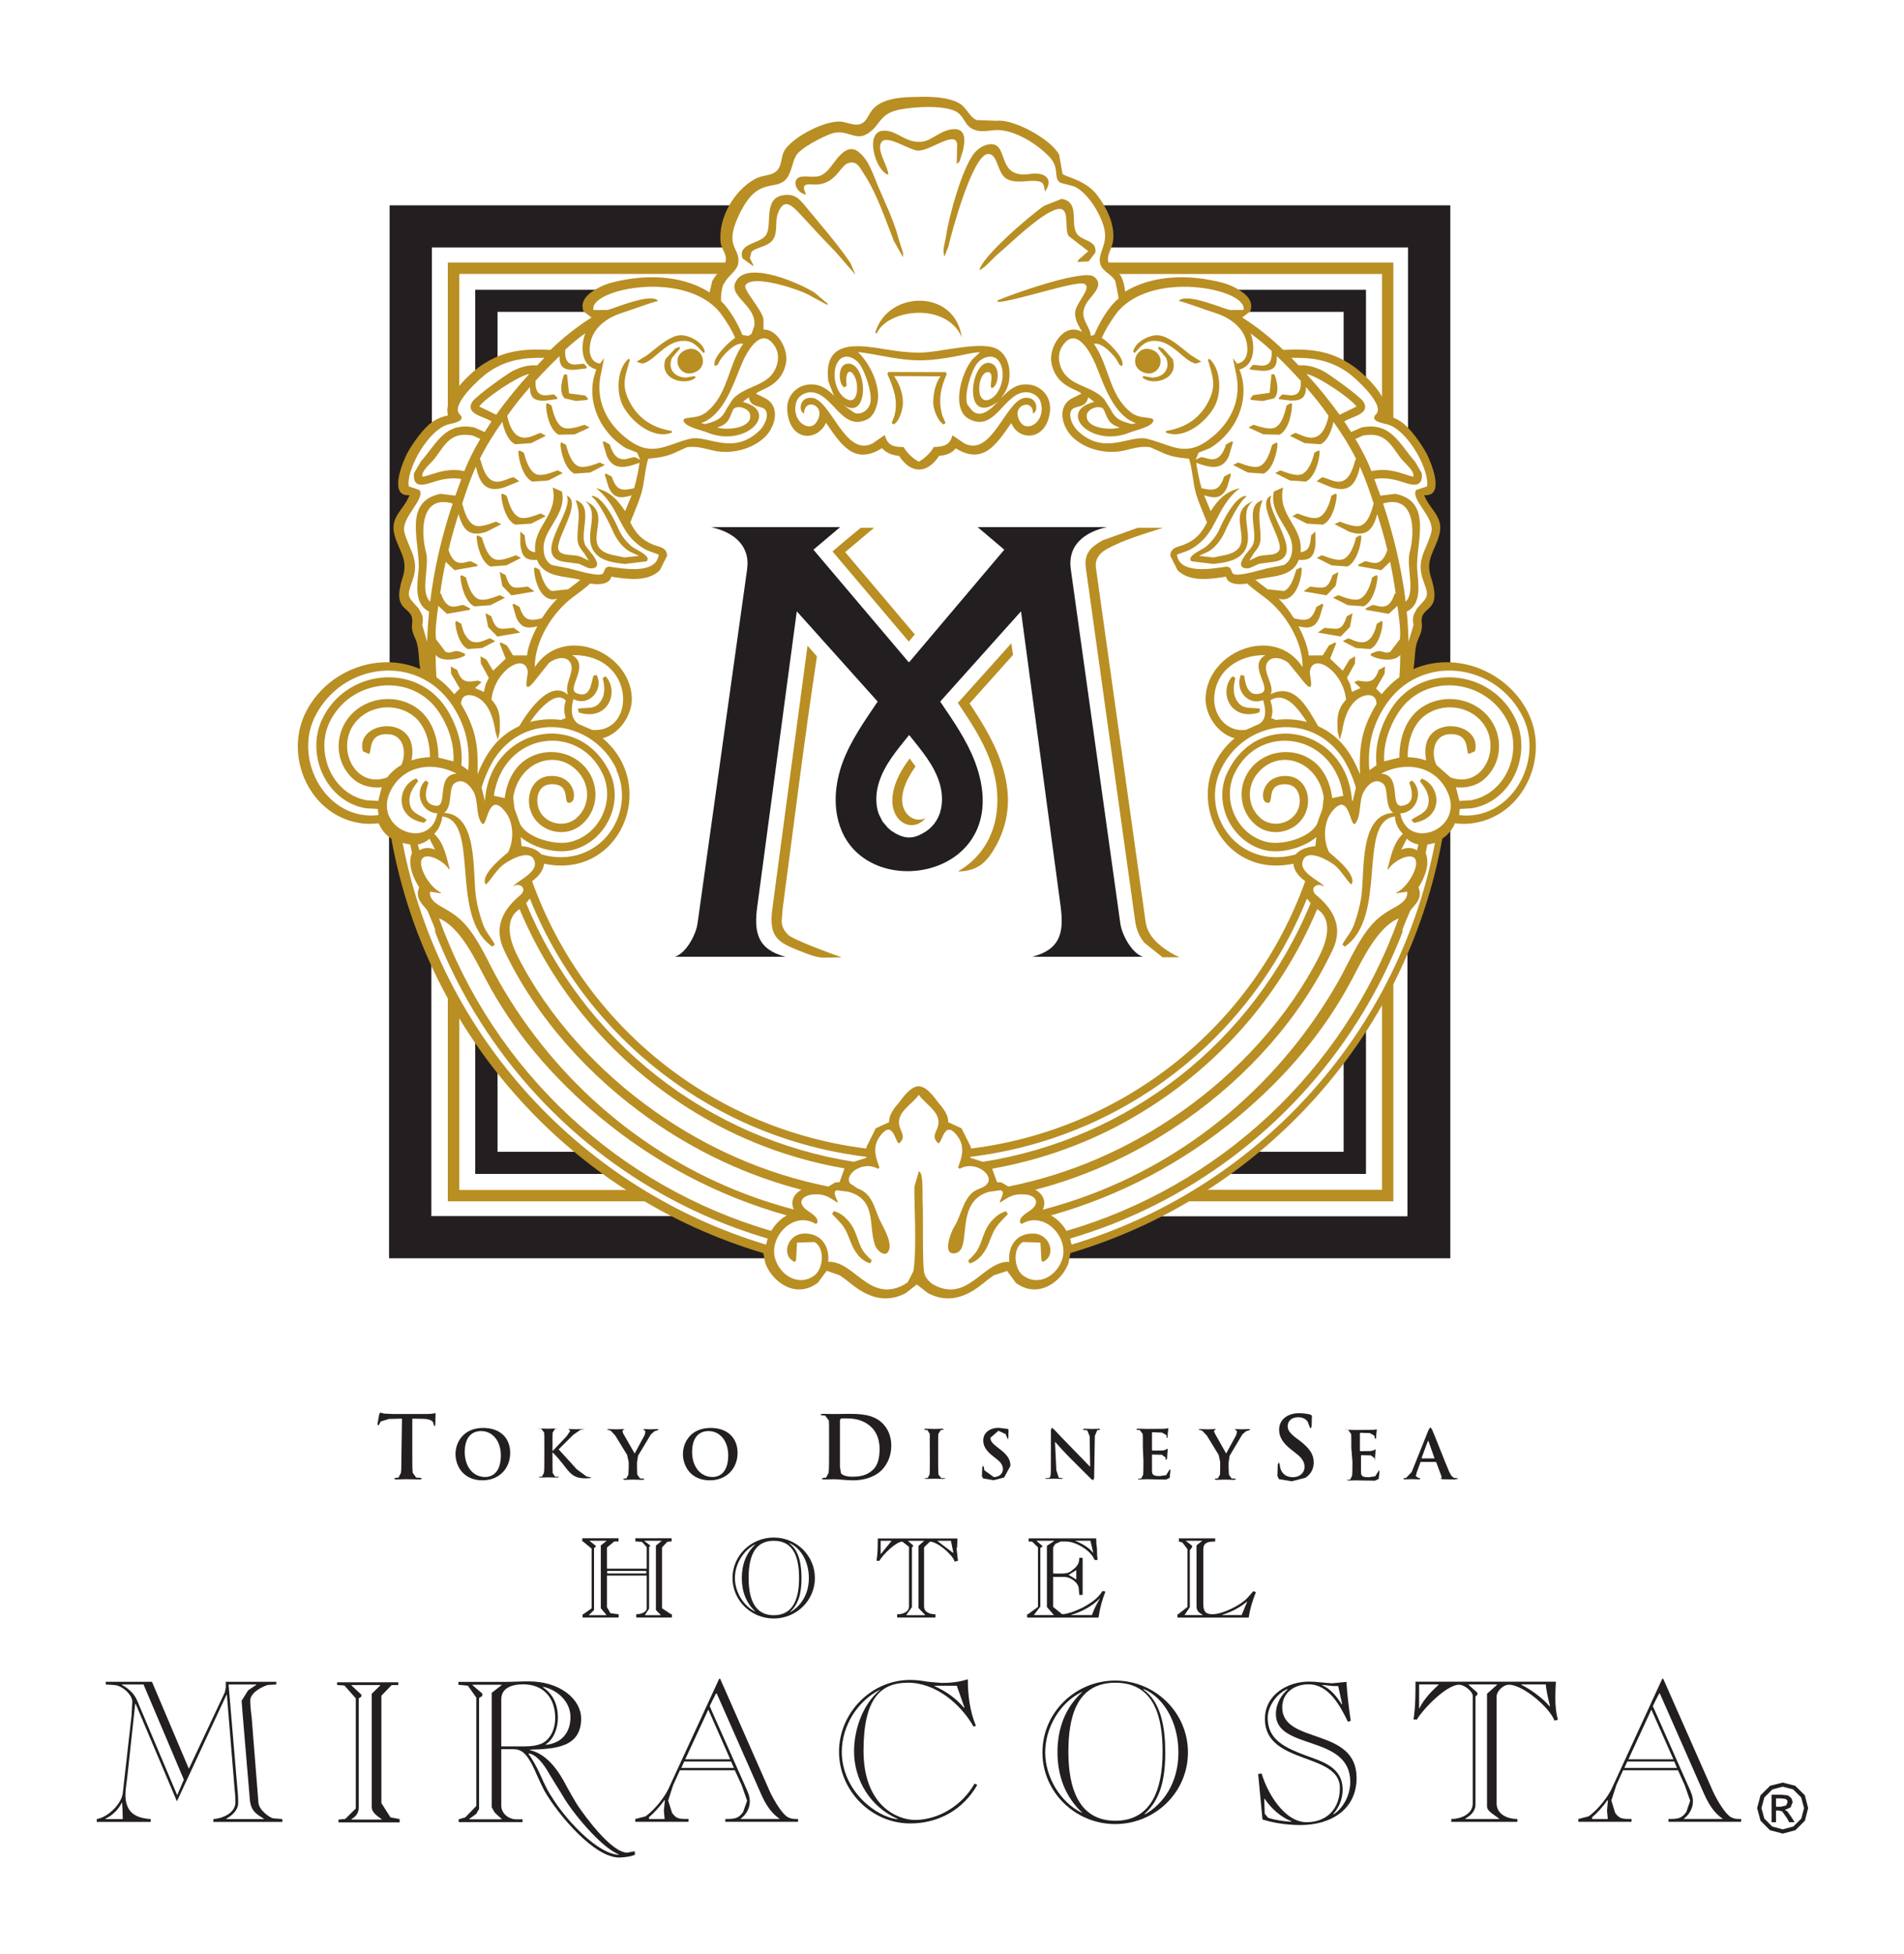 <?xml version="1.0" encoding="UTF-8" standalone="no"?>
<svg xmlns:dc="http://purl.org/dc/elements/1.1/" xmlns:cc="http://creativecommons.org/ns#" xmlns:rdf="http://www.w3.org/1999/02/22-rdf-syntax-ns#" xmlns:svg="http://www.w3.org/2000/svg" xmlns="http://www.w3.org/2000/svg" version="1.1" id="svg18362" width='312.216px' height='320.291px' viewBox="0 0 39.432 40.452">
  <g id="g18364" fill="#231f20">
    <path id="path18366" transform="matrix(1.25 0 0-1.25 36.77 37.408)" d="m0 0h.089l.087.02.022.049-.001.035-.031.025-.075.009h-.082v-.138m-.073-.257v.456h.155l.116-.011.057-.046.022-.066-.036-.087-.095-.043.04-.021.066-.092.056-.09h-.089l-.04.072-.077.108-.059.014h-.043v-.194h-.073zm.185.589l-.173-.046-.132-.132-.048-.177.048-.174.13-.131.175-.047.175.047.132.131.046.174-.048.177-.132.132-.173.046m0 .068l.206-.053.16-.157.055-.213-.054-.209-.157-.157-.21-.056-.213.056-.155.157-.057.209.057.213.159.157.209.053" />
    <path id="path18368" transform="matrix(1.25 0 0-1.25 8.325 29.373)" d="m0 0l-.215-.005-.139-.043-.024-.05-.016-.016-.012.023.029.166.019.026.059-.017.145-.007h.571c.093 0 .127.015.138.015l.001-.029-.004-.169-.011-.022-.016.028-.004.015c-0.0.037-.038.078-.168.082l-.182.003v-.591c0-.132 0-.246.007-.306l.058-.08.071-.004.025-.013-.027-.013c-.095 0-.187.004-.228.004l-.181-.004-.03.013.024.013.052.004.041.08c.008.06.008.174.008.308" />
    <path id="path18370" transform="matrix(1.25 0 0-1.25 9.991 30.65)" d="m0 0c.282 0 .46.201.46.454 0 .253-.172.414-.447.414-.333 0-.459-.245-.459-.433 0-.197.13-.435.446-.435m.047.055c-.212 0-.34.183-.34.413 0 .277.145.348.272.348.181 0 .326-.154.326-.403 0-.319-.18-.358-.258-.358" />
    <path id="path18372" transform="matrix(1.25 0 0-1.25 11.442 30.04)" d="m0 0h.005l.231.245.056.083-.015.022-.015.011.017.001.116-.004.128.004.021-.001-.019-.001-.063-.012-.119-.083-.241-.24.299-.329.161-.119.068-.016.016-.001-.027-.012c-.355-.029-.325.137-.614.424h-.005v-.101c0-.103 0-.19.003-.238l.04-.06.054-.003.015-.001-.022-.012-.16.004-.14-.004-.02.012.016.001.039.003.033.061c.007.047.007.134.007.237v.197c0 .168 0 .199-.003.234l-.048.064-.044.003-.018.001.025.001.155-.004.132.004.025-.001-.016-.001-.03-.003-.041-.064c-.002-.035-.002-.066-.002-.234" />
    <path id="path18374" transform="matrix(1.25 0 0-1.25 13.02 30.27)" d="m0 0l-.026.117-.196.32-.076.082-.046.014-.017.011.02.001.14-.004.119.004.017-.001-.025-.012-.014-.02.012-.038.191-.334.165.305.014.06-.022.027-.021.012.021.001.102-.004.12.004.019-.008-.02-.013-.048-.014-.061-.053-.213-.354-.017-.112v-.09l.004-.111.046-.062.055-.003.019-.009-.024-.012-.17.004-.139-.004-.024.012.018.009.039.003.033.062.005.111" />
    <path id="path18376" transform="matrix(1.25 0 0-1.25 14.7 30.65)" d="m0 0c.282 0 .46.201.46.454 0 .253-.171.414-.447.414-.333 0-.458-.245-.458-.433 0-.197.128-.435.445-.435m.048.055c-.213 0-.341.183-.341.413 0 .277.146.348.272.348.181 0 .326-.154.326-.403 0-.319-.181-.358-.257-.358" />
    <path id="path18378" transform="matrix(1.25 0 0-1.25 17.17 30.11)" d="m0 0c0-.132 0-.247-.008-.308l-.041-.079-.053-.006-.022-.012.029-.013.179.004c.075 0 .203-.018.309-.018.266 0 .415.103.481.171.08.082.157.219.157.402 0 .172-.067.291-.139.365-.157.163-.397.163-.576.163l-.222-.003-.208.003-.033-.013.025-.011.058-.005.061-.082c.003-.045.003-.086.003-.306v-.252m.18.275c0 .116 0 .24 0.0.291l.017.027.094.001c.113 0 .276-.017.408-.144.064-.058.138-.178.138-.359 0-.15-.028-.281-.122-.359-.084-.074-.183-.104-.33-.104-.113 0-.17.031-.188.058l-.017.108c0 .029-0.0.139-0.0.292" />
    <path id="path18380" transform="matrix(1.25 0 0-1.25 19.256 29.982)" d="m0 0c0 .168 0 .199-0.0.233l-.038.064-.042.004-.016.012.028.008.144-.004.135.004.021-.008-.017-.012-.033-.003-.041-.065c-.002-.035-.002-.065-.002-.234v-.196c0-.107 0-.197.005-.242l.045-.057.055-.003.019-.001-.023-.011-.173.003-.137-.003-.024.011.019.001.04.003.031.057c.005.045.005.135.005.242" />
    <path id="path18382" transform="matrix(1.25 0 0-1.25 20.362 30.613)" d="m0 0l-.021.038.005.146.012.027.014-.018.009-.056.157-.113c.099 0 .15.069.15.126 0 .055-.016.108-.109.178l-.052.04c-.121.095-.164.172-.164.264 0 .123.103.208.256.208l.149-.018.014-.012-.003-.134-.013-.034-.001.02-.03.073-.12.056-.133-.115c0-.052.026-.09.118-.16l.031-.024c.135-.102.182-.177.182-.282l-.104-.193-.176-.045-.162.028" />
    <path id="path18384" transform="matrix(1.25 0 0-1.25 21.877 30.442)" d="m0 0l.04-.123.057-.008.019-.001-.027-.011-.137.004-.119-.004-.025.011.019.001.049.004c.029.009.032.042.033.14l.001.655.016.038.04-.034c.012-.016.184-.194.344-.357l.244-.252h.006l-.008.5-.04.099-.059.006-.018.011.029.009.133-.003.11.003.025-.009-.02-.011-.034-.003-.04-.095-.012-.701-.016-.035-.037.025c-.069.069-.212.213-.328.327-.119.119-.243.259-.262.281h-.005" />
    <path id="path18386" transform="matrix(1.25 0 0-1.25 23.669 29.983)" d="m0 0c0 .169 0 .199-.003.235l-.048.064-.043.003-.018.011.023.009.16-.004.279.002.048.005.018.006.006-.011-.009-.073-.005-.072-.012-.011-.001.015-.007.038-.072.04-.16.006-.005-.012v-.28l.005-.012.18.002.051.016.018.014.008-.009-.008-.081-.004-.075-.013-.02-.009.001-.004.039-.063.044-.157.003-.004-.001v-.26c0-.076.02-.095.131-.095l.103.015.051.082.014.017.006-.02-.012-.124-.06-.028c-.169 0-.243.006-.309.006l-.139-.004-.022.012.017.001.042.003.031.061c.005.047.005.134.005.237" />
    <path id="path18388" transform="matrix(1.25 0 0-1.25 25.27 30.27)" d="m0 0l-.025.117-.196.32-.078.082-.046.014-.015.011.022.001.138-.004.119.004.018-.001-.024-.012-.017-.02.015-.038.188-.334.166.305.015.06-.023.027-.021.012.019.001.105-.004.119.004.021-.008-.022-.013-.048-.014-.062-.053-.211-.354-.017-.112v-.09l.005-.111.043-.062.056-.003.02-.009-.026-.012-.169.004-.139-.004-.024.012.018.009.038.003.035.062.003.111" />
    <path id="path18390" transform="matrix(1.25 0 0-1.25 26.487 30.625)" d="m0 0l-.025.05.005.188.017.039.014-.025.012-.073c.033-.108.118-.147.206-.147.131 0 .195.088.195.165 0 .07-.021.139-.142.23l-.066.052c-.16.123-.213.224-.213.34 0 .16.13.273.333.273.094 0 .154-.016.19-.025l.021-.017c0-.019-.005-.06-.005-.172l-.017-.043-.014.025-.036.094c-.023.029-.064.071-.158.071-.106 0-.172-.062-.172-.147 0-.065.033-.118.153-.207l.041-.03c.174-.134.237-.231.237-.368 0-.083-.032-.182-.136-.25l-.229-.059-.211.036" />
    <path id="path18392" transform="matrix(1.25 0 0-1.25 27.986 29.982)" d="m0 0c0 .168 0 .199-.003.233l-.046.065-.043.003-.019.001.024.001.16-.004.278.002.047.005.018.006.006-.011-.008-.073-.006-.073-.012-.001-.008.015-.007.037-.074.042-.16.005-.005-.012v-.28l.005-.013.178.003.054.015.017.015.008-.009-.008-.081-.005-.076-.001-.02-.001.001-.006.039-.06.044-.158.003-.005-.009v-.26c0-.077.018-.096.13-.096l.106.016.051.081.012.018.008-.021-.014-.123-.062-.028c-.165 0-.241.005-.307.005l-.139-.003-.022.011.018.001.039.003.032.062c.006.047.006.133.006.237" />
    <path id="path18394" transform="matrix(1.25 0 0-1.25 29.729 30.27)" d="m0 0l.013-.005.087-.236-.001-.027-.016-.009.031-.009c.091-.003.172-.003.211-.003l.051.012-.013.009-.048.003c-.023.007-.054.023-.097.124-.071.167-.247.621-.276.681l-.027.035-.03-.044-.279-.697-.096-.101-.033-0-.013-.009.021-.012.13.004.118-.004.02.012-.017.009h-.016l-.046.034.018.068.059.16.001.006h.248m-.226.058l-.004.007.101.273.008.011.007-.011.097-.274-.004-.006" />
    <path id="path18396" transform="matrix(1.25 0 0-1.25 2.19 34.821)" d="m0 0v-.045l.145-.009c.117-.006.295-.154.295-.277l-.013-.234-.145-1.28c-.02-.175-.243-.399-.431-.429v-.047h.894v.047c-.263.016-.419.118-.419.407 0 .091.025.222.034.318l.128 1.184h.007l.684-1.615.821 1.763h.007l.125-1.526c.007-.08.017-.154.017-.251 0-.181-.212-.27-.366-.28v-.047h1.143v.047l-.15.012c-.05.004-.236.133-.246.258l-.112 1.409c-.008.069-.024.183-.024.284 0 .151.26.255.296.259l.135.007v.045h-.836v-.095l-.015-.077-.597-1.269-.611 1.441h-.766m2.492-.045v-.007l-.132-.089-.109-.172.016-.213.119-1.412c.015-.202.105-.25.233-.33v-.006h-.622v.006c.108.059.197.148.197.26 0 .108-.006.179-.014.252l-.145 1.711h.457zm-1.866 0l.668-1.576-.11-.258-.663 1.566c-.045.113-.145.204-.25.259v.009h.355m-.633-2.229v.006c.113.049.218.153.272.264h.006c.006-.093.011-.183.011-.27" />
    <path id="path18398" transform="matrix(1.25 0 0-1.25 8.276 37.722)" d="m0 0v.047l-.151.027-.151.237v1.779l.17.176.11.001v.045h-1.014v-.045l.122-.008.188-.213v-1.824l-.175-.173-.112-.011v-.047h1.013m-.322 2.276v-.008l-.14-.137v-1.875c0-.097.1-.156.165-.202v-.007h-.501v.007c.041.029.12.072.12.19v1.811l.045.029v.032l-.164.152v.008" />
    <path id="path18400" transform="matrix(1.25 0 0-1.25 14.669 35.397)" d="m0 0l.363-.823h-.745l.382.823m.378-.86l.046-.106h-.871l.048.106h.777zm-1.361-.952v.03c.098.082.183.181.256.282l.007-.006-.016-.169.012-.137h-.259m2.47-.047v.047c-.095 0-.121.005-.169.03-.081.04-.218.25-.302.433l-.819 1.859h-.017l-.841-1.824c-.053-.116-.215-.34-.381-.455l-.168-.043v-.047h.882v.047c-.159 0-.2.002-.272.101l-.065.205.083.256.112.245h.909l.114-.248.09-.257-.067-.188c-.076-.104-.129-.114-.294-.114v-.047h1.205m-.951.047v.005c.08.056.152.161.152.285 0 .089-.033.157-.079.26l-.546 1.228-.039.091.03.065.073.144h.013l.733-1.662c.074-.169.166-.317.306-.411v-.005" />
    <path id="path18402" transform="matrix(1.25 0 0-1.25 34.2 35.397)" d="m0 0l.365-.823h-.745l.38.823m.38-.86l.044-.106h-.871l.048.106h.779zm-1.361-.952v.03c.098.082.183.181.254.282l.007-.006-.015-.169.013-.137h-.259m2.469-.047v.047c-.094 0-.122.005-.168.03-.082.04-.218.25-.302.433l-.821 1.859h-.017l-.839-1.824c-.055-.116-.216-.34-.383-.455l-.168-.043v-.047h.882v.047c-.157 0-.199.002-.272.101l-.063.205.083.256.111.245h.91l.112-.248.09-.257-.065-.188c-.078-.104-.13-.114-.295-.114v-.047h1.205m-.95.047v.005c.078.056.151.161.151.285 0 .089-.033.157-.08.26l-.544 1.228-.041.091.031.065.074.144h.012l.732-1.662c.076-.169.167-.317.307-.411v-.005" />
    <path id="path18404" transform="matrix(1.25 0 0-1.25 19.815 34.903)" d="m0 0l.126-.358-.007-.007c-.135.161-.3.273-.487.359v.006h.368m.294-1.621c-.197-.354-.59-.602-.988-.602-.285 0-.851.232-.851 1.146 0 .868.284 1.127.737 1.127.462 0 .875-.356 1.086-.727l.039.014c-.099.234-.134.508-.134.77-.14-.045-.287-.061-.432-.061l-.229.02c-.11.019-.199.03-.294.03-.646 0-1.179-.546-1.179-1.19 0-.642.533-1.187 1.179-1.187.462 0 .874.221 1.112.639l-.046.021zm-1.996.534c0-.484.279-.928.723-1.118v-.006c-.36.035-.926.475-.926 1.117 0 .427.26.842.632 1.028l.005-.008v.008c-.293-.24-.434-.663-.434-1.021" />
    <path id="path18406" transform="matrix(1.25 0 0-1.25 23.1 34.841)" d="m0 0c.66 0 .782-.596.782-1.144 0-.613-.182-1.142-.782-1.142-.6 0-.779.529-.779 1.142 0 .548.121 1.144.779 1.144m-.96-1.144c0-.398.128-.745.411-1.01h-.008c-.355.174-.606.591-.606 1 0 .417.251.831.606 1h.008c-.283-.257-.411-.604-.411-1m2.162 0c0 .665-.549 1.19-1.205 1.19-.655 0-1.206-.525-1.206-1.19 0-.664.551-1.187 1.206-1.187.656 0 1.205.523 1.205 1.187m-.158 0c0-.517-.262-.861-.554-1.026l-.005.008c.259.236.341.567.341 1.018 0 .402-.064.83-.364 1.042l.008.007c.318-.134.574-.533.574-1.049" />
    <path id="path18408" transform="matrix(1.25 0 0-1.25 27.795 35.28)" d="m0 0l-.007-.007c-.081.129-.181.256-.322.316l.007.006.18-.019h.077l.065-.296m.009-1.423c0 .377-.33.467-.62.572-.321.123-.622.251-.622.619 0 .185.142.401.327.479v-.011c-.089-.078-.191-.219-.191-.404 0-.606 1.232-.332 1.232-1.123 0-.214-.109-.428-.274-.536l-.007.006c.091.1.155.244.155.398m-1.328-.491c.162-.05.376-.092.633-.092.486 0 .926.247.926.781 0 .849-1.232.548-1.232 1.169 0 .228.185.381.437.381.337 0 .523-.36.652-.621l.046.017c-.028.183-.061.454-.071.644l-.236-.023c-.127.005-.255.028-.384.028-.361 0-.731-.221-.731-.619 0-.764 1.242-.55 1.242-1.141 0-.352-.221-.569-.551-.569-.369 0-.655.493-.744.805l-.059-.005.072-.755zm.037.096l-.008.245h.008v.009l-.008-.009h.008c.114-.169.279-.309.444-.371v-.006c-.129.003-.284.029-.389.065l-.055.067" />
    <path id="path18410" transform="matrix(1.25 0 0-1.25 29.39 34.876)" d="m0 0h.321v-.007c-.108-.099-.24-.231-.316-.389h-.005v.396m-.06.045c0-.208 0-.416-.033-.623l.054-.006c.107.18.493.579.701.579.092 0 .226-.115.226-.183v-1.786c0-.18-.205-.255-.355-.255v-.047h1.095v.047c-.155 0-.344.071-.344.26v1.77c0 .082.103.194.206.194.23 0 .678-.383.752-.595l.058.016c-.034.117-.043.242-.043.365 0 .085.003.174.009.264h-2.326zm2.16-.045c-.003-.052.041-.256.068-.354l-.007-.008c-.111.133-.309.278-.465.355v.007h.404m-.81 0v-.007l-.165-.147v-1.862c0-.083.091-.122.202-.208v-.005h-.562v.005c.065.041.169.107.169.238v1.787l.031.027v.036l-.146.129v.007" />
    <path id="path18412" transform="matrix(1.25 0 0-1.25 13.144 38.33)" d="m0 0l-.122-.023c-.276-0-.733.653-.8.75-.068.097-.206.349-.206.349-.113.222-.305.529-.606.599v.007c.409.013.847.035.847.515 0 .317-.342.617-.871.617-.135 0-.273-.009-.408-.009h-.755v-.047l.158-.016.139-.197v-1.795l-.183-.189-.109-.032v-.046h1.058v.046h-.105c-.125 0-.247.097-.247.225v.937h.194c.129 0 .221-.053.347-.319 0 0 .112-.256.174-.372.228-.398.833-1.117 1.249-1.104.116.007.178.016.251.046l-.005.058m-1.272 2.21c0 .255-.109.416-.249.506l.009.007c.237-.053.448-.247.448-.501 0-.257-.148-.435-.409-.459v.008c.135.085.201.274.201.439m.091-1.309c.142-.249.62-.836.916-.952v-.007c-.337.012-.827.532-1.06.882-.124.187-.141.225-.257.482-.049.104-.125.241-.178.306l.007.008c.131-.022.254-.186.349-.357l.223-.362m-1.029 1.617c0 .177.16.247.36.247.342 0 .533-.227.533-.558 0-.201-.089-.355-.214-.418-.086-.041-.189-.052-.293-.052h-.386v.781zm-.53-1.989v.006l.114.083.048.082v1.838l.054.035v.039l-.163.139v.007h.482v-.007l-.164-.127v-1.896l.051-.089.114-.104v-.006" />
    <path id="path18414" transform="matrix(1.25 0 0-1.25 13.7 31.906)" d="m0 0l-.093-.076v-1.068l.08-.081v-.004h-.261v.004l.068.104v1.024l.017.008v.017l-.096.072v.004h.285v-.004m-.252-.538h-.648v.042h.648v-.042zm-.661.538l-.093-.074v-1.04l.093-.111v-.004h-.289v.004l.084.081v1.026l.03.026v.012l-.103.08v.004h.278v-.004m.922-1.116v1.01l.087.093.056.005h.015v.053h-.6v-.053h.015l.095-.007.078-.087v-.357h-.659v.351l.121.1h.071v.053h-.601v-.053h.012l.143-.118v-.989l-.135-.097-.014-.002v-.054h.597v.056h-.015l-.121.016-.058.1v.523h.659v-.546c0-.043-.068-.093-.161-.093h-.012v-.056h.59v.056h-.016l-.147.098" />
    <path id="path18416" transform="matrix(1.25 0 0-1.25 19.735 32.15)" d="m0 0l-.255.194v.004h.222l.04-.194-.007-.004m-.46-1.03v-.004h-.312v.004l.093.13v.989l.019.015v.019l-.082.071v.004h.262v-.004l-.09-.079v-1.03l.11-.115m-.559 1.224l-.173-.213h-.005v.217h.178v-.004zm1.087-.114l.007.143v.014h-1.32v-.013c0-.111 0-.226-.019-.34l-.002-.015.016-0.0.028-.004.001-0.0.005.007c.065.107.276.313.378.313l.11-.086v-.99c0-.092-.11-.127-.18-.127h-.016v-.055h.635v.055h-.013c-.065 0-.176.026-.176.13v.979l.098.094c.119 0 .363-.206.404-.319l.004-.012.014.003.03.009.015.005-.005.013-.023.198" />
    <path id="path18418" transform="matrix(1.25 0 0-1.25 22.614 33.441)" d="m0 0h-.345v.004c.139.036.358.143.473.273l.002-.005c-.049-.084-.097-.173-.13-.272m-.633 0h-.327v.004l.105.138v.971l.032.018v.017l-.094.081v.003h.293v-.003l-.122-.081v-1.014l.113-.13v-.004zm.36 1.232h.248l.046-.197-.003-.003c-.069.093-.196.158-.291.197v.003m.014-.486v-.156l-.127.077.127.079m.445-.349l-.012.003-.004-.008c-.056-.086-.129-.161-.316-.263-.057-.03-.243-.114-.348-.114l-.149.121v.497h.181c.104 0 .216-.081.241-.17l.011-.115v-.014h.056v.615h-.056v-.013c0-.095-.056-.147-.123-.198-.063-.05-.106-.05-.245-.05l-.065.002v.431l.031.052.008.008.086.038h.092c.155 0 .406-.145.465-.297l.004-.008h.052l-.003.017-.006.071c-.001.099-.001.099-.012.176l-.003.08v.013h-1.12v-.052h.014l.045-.002.096-.094v-.987l-.165-.121h-.015v-.056h1.183l.002.012c.019.133.054.267.106.403l.005.014-.014.007" />
    <path id="path18420" transform="matrix(1.25 0 0-1.25 25.714 33.441)" d="m0 0h-.32v.004c.152.05.292.12.406.219l.005-.003-.091-.22m-.644 0h-.3v.004l.086.127v.942l.038.054v.022l-.103.08v.003h.268v-.003l-.092-.073v-.992c0-.072.006-.106.103-.16v-.004m.867.386l-.03.009-.001.002-.005-.008-.094-.107c-.109-.117-.407-.267-.574-.267-.114 0-.154.043-.154.17v.902c0 .096.049.132.184.132h.013v.052h-.602v-.049l.001-.003.058-.016.084-.111v-.956l-.153-.121-.013-.002v-.054h1.179l.003.012c.019.125.056.254.112.395l.005.015" />
    <path id="path18422" transform="matrix(1.25 0 0-1.25 16.364 33.381)" d="m0 0l-.003.003c.145.132.191.315.191.563 0 .221-.037.458-.204.575l.005.003c.176-.074.321-.293.321-.578 0-.285-.148-.475-.31-.566m-.271-.05c-.276 0-.417.207-.417.616 0 .415.136.617.417.617.283 0 .419-.202.419-.617 0-.409-.14-.616-.419-.616m-.308.06c-.196.096-.336.326-.336.556 0 .231.14.46.336.558h.004c-.156-.145-.226-.337-.226-.558 0-.219.07-.413.226-.556h-.004zm.307 1.227c-.376 0-.683-.299-.683-.671 0-.37.307-.67.683-.67.377 0 .682.3.682.67 0 .372-.305.671-.682.671" />
    <path id="path18424" transform="matrix(1.25 0 0-1.25 9.842 6)" d="m0 0h2.131l-.207-.146-.043-.194.014-.026h-1.525v-.818l-.218-.128-.152-.124v1.436m12.572 0h2.186v-1.485l-.207.173-.163.101v.845h-1.577l.012.026-.041.194-.205.142-.005.004m2.186-12.246v-2.399h-2.295c.165.118.327.24.481.367h1.444v1.502c.13.172.252.348.37.53m-12.518-2.399h-2.24v2.317c.118-.177.241-.35.37-.517v-1.433h1.392c.153-.127.314-.249.478-.367" />
  </g>
  <path id="path18426" transform="matrix(1.25 0 0-1.25 9.274 5.435)" fill="#b98e23" d="m0 0h4.691l-.041-.088-.068-.09-.011-.012h-4.381v-1.993c-.086-.127-.127-.245-.094-.329l-.037-.072-.059-.016v2.6m10.926 0h4.74v-2.616l-.109.032-.038.072c.025.064.006.149-.041.241v2.081h-4.395l-.05.043-.107.147m4.74-11.901v-3.649h-3.45c.104.063.209.126.312.191h2.95v3.1c.065.116.129.237.188.358m-12.266-3.649h-3.4v3.544c.061-.116.125-.233.19-.347v-3.01h2.896c.104-.065.206-.128.314-.191" />
  <g id="g18428" fill="#231f20">
    <path id="path18430" transform="matrix(1.25 0 0-1.25 8.08 4.251)" d="m0 0h5.716c-.112-.188-.173-.404-.152-.607l.017-.065.001-.026h-4.89v-2.987c-.122-.112-.265-.316-.333-.446-.038-.07-.114-.245-.139-.396-.026-.161.008-.229.122-.219l.055-.075-.093-.172-.101-.144c-.056-.087-.09-.176-.054-.307.035-.134.096-.233.13-.337.042-.115.06-.236.007-.399-.099-.302-.045-.388.003-.438l.05-.047.056-.06.048-.202.024-.17.035-.081.033-.106c.023-.128.018-.259.044-.386l-.076-.062c-.166.073-.339.107-.512.109v7.623m11.798 0h5.776v-7.623c-.188.005-.382-.029-.564-.109l-.076.062c.027.127.019.258.045.386l.031.106.036.081.022.17.049.202.056.06.05.047c.048.05.099.136.005.438-.055.163-.036.284.004.399.037.104.097.203.13.337.036.131.003.22-.052.307l-.1.144-.096.172.058.075c.111-.001.145.058.12.219-.023.151-.102.326-.14.396-.056.11-.171.277-.279.391v3.042h-4.95l.013.034.019.067c.031.2-.045.412-.157.597m5.776-10.31v-7.131h-6.335l.001.087.039.051c.489.144.962.333 1.412.557h4.173v4.446c.241.576.426 1.185.54 1.82l.024.037.137.133m-11.291-7.131h-6.283v7.07l.084-.068.025-.037c.123-.682.324-1.332.592-1.945v-4.321h4.12c.45-.224.922-.413 1.412-.557l.038-.051.012-.087" />
    <path id="path18432" transform="matrix(1.25 0 0-1.25 19.469 16.83)" d="m0 0l-.003-.001v-.003c-.04-.115-.109-.217-.219-.295-.083-.056-.184-.109-.287-.109h-.007c-.104 0-.205.053-.289.109l-.061.052-.089.106-.061.123c-.055.154-.051.329-.005.493.088.312.305.56.505.811l.003-.005.004.005c.199-.251.417-.499.506-.811.043-.154.049-.32.003-.466m1.528-2.393h1.835c-.186.055-.351.367-.376.549l-.821 5.869c-.058.404.233.618.598.699h-2.142l.442-.374-1.573-1.86h-.014l-1.575 1.86.443.374h-2.14c.364-.081.653-.295.598-.699l-.822-5.869c-.025-.182-.19-.494-.376-.549h1.834c-.466.123-.527.407-.467.837l.654 4.885 1.34-1.495c-.216-.32-.442-.639-.578-1-.133-.359-.171-.771-.022-1.132.508-1.23 2.916-.745 2.213 1.132-.137.362-.361.681-.577 1l1.339 1.495.656-4.885c.058-.43-0-.714-.469-.837" />
  </g>
  <g id="g18434" fill="#b98e23">
    <path id="path18436" transform="matrix(1.25 0 0-1.25 20.98 13.56)" d="m0 0l-.72-.804c.473-.702.89-1.508.448-2.34-.157-.289-.304-.436-.642-.444.676.393.784 1.175.527 1.859-.127.337-.328.638-.527.935l.886.987.028-.193m-1.627.339l-1.154 1.364.479.403h-.22c-.158-.127-.315-.26-.469-.392l1.264-1.493.1.118zm4.391-5.348l-.078.034c-.217.121-.454.289-.49.557l-.823 5.865c-.017.134.052.231.167.299.284.16.636.26.946.36h-.42l-.581-.208c-.203-.112-.312-.222-.278-.463l.82-5.869c.02-.123.07-.243.153-.337l.296-.237h.288m-6.169 5.161l-.581-4.344c-.073-.524.115-.58.547-.749.262-.101.275-.07.602-.07-.133.047-.812.291-.894.378-.062.065-.102.132-.102.227l.016.201c.185 1.393.357 2.79.568 4.179l-.156.178m1.789-2c-.113-.162-.229-.368-.221-.573.009-.204.176-.369.385-.288-.303-.344-.907.144-.26.992" />
    <path id="path18438" transform="matrix(1.25 0 0-1.25 10.175 12.761)" d="m0 0l-.097.053.044-.23.153-.158.38.066-.111.079c-.216-.017-.285-.071-.369.19" />
    <path id="path18440" transform="matrix(1.25 0 0-1.25 16.697 4.03)" d="m0 0c-.118.229.063.155.197.169.324.035.366.339.527.361.122.019.162-.078.218-.164.225-.336.363-.761.51-1.134l.152-.269v.073l-.071.225c-.081.309-.22.589-.345.884-.084.193-.145.421-.317.56-.222.179-.393-.177-.514-.302-.134-.142-.228-.1-.401-.102-.224-.004-.14-.275.044-.301" />
    <path id="path18442" transform="matrix(1.25 0 0-1.25 15.601 5.512)" d="m0 0l-.002.023-.054.109.024.101c.075.085.258.082.349.196.095.117.039.301.087.437.087.243.198.18.341.03.102-.107.2-.216.301-.325.141-.156.298-.301.433-.467l.213-.245-.085.199c-.227.33-.49.627-.744.936-.101.124-.179.208-.357.184-.343-.047-.192-.463-.287-.647-.089-.17-.48-.135-.399-.4l.18-.131" />
    <path id="path18444" transform="matrix(1.25 0 0-1.25 11.919 8.303)" d="m0 0l.198.019.008.021-.043.05-.27.037-.031.29-.001.017-.036.009-.015-.007c-.043-.104-.082-.303.009-.391l.19-.045" />
    <path id="path18446" transform="matrix(1.25 0 0-1.25 11.337 8.347)" d="m0 0l-.021-.012c-.006-.151.06-.437.207-.511l.264.005.249.114-.081.044c-.013.008-.247-.101-.364-.042-.142.072-.177.357-.188.364" />
    <path id="path18448" transform="matrix(1.25 0 0-1.25 11.974 9.651)" d="m0 0c-.146.065-.193.349-.204.355l-.071.036-.019-.014c.002-.15.081-.434.231-.501l.262.018.244.125-.081.04c-.013.007-.243-.112-.362-.059" />
    <path id="path18450" transform="matrix(1.25 0 0-1.25 11.987 14.752)" d="m0 0c.495-.155.674.36.444.599l-.048-.028c.032-.131.049-.266-.035-.388-.099-.145-.234-.091-.376-.121l.015-.062" />
    <path id="path18452" transform="matrix(1.25 0 0-1.25 19.56 5.312)" d="m0 0l.064.164c.055.239.402 1.521.656 1.535.173.011.147-.337.325-.42.164-.075.327-.009.494-.029.112-.014.109-.076.127-.174.16.225-.029.327-.241.293-.61-.098-.321.58-.722.483-.09-.025-.172-.086-.227-.162-.194-.274-.399-1.01-.448-1.342-.015-.114-.069-.234-.028-.348" />
    <path id="path18454" transform="matrix(1.25 0 0-1.25 18.397 3.618)" d="m0 0c0.0.144-.216.423-.106.549.098.109.447-.137.594-.149.198-.015.622.344.653.107l-.008-.328.046.037.056.178c.037.162.064.389-.178.359-.21-.024-.342-.198-.518-.208-.262-.015-.391.187-.609.185-.336-0-.146-.669.07-.73" />
    <path id="path18456" transform="matrix(1.25 0 0-1.25 20.15 7.428)" d="m0 0c-.185-.203-.377-.839-.06-1 .434-.226.577.456.95.446.096-.005.201-.063.23-.16.098-.315-.207-.512-.327-.345-.198.281.208.426.201.151.091.031.086.286-.138.26-.312-.04-.543-.991-1-.753l-.196.133c-.047-.174-.148-.185-.31-.195-.051-.096-.156-.191-.248-.242-.095.051-.2.146-.25.242-.164.001-.266.022-.313.2l-.2-.138c-.457-.238-.689.713-1 .753-.222.026-.23-.229-.138-.26.005.283.4.129.2-.151-.118-.167-.422.031-.327.345.031.097.135.155.232.16.373.001.517-.672.95-.446.124.065.18.279.172.408-.013.25-.156.531-.334.704.347-.041.667-.138 1.023-.138.195 0 .386.028.576.062.143.024.275.066.424.073l-.112-.106m.401-.015c.162-.163.081-.556-.119-.657-.261-.128-.216.451-.038.448.13-0-.015-.316.086-.255.09.057.128.37-.055.406-.231.044-.361-.5-.223-.68.096-.127.281-.029.371.055l-.108-.109c-.121-.102-.246-.167-.358-.026l-.056.073c-.058.156.061.551.161.677.071.096.241.166.339.068m-2.612 0c.096.097.251.025.32-.066.098-.127.239-.528.177-.684-.04-.1-.144-.17-.252-.136l-.223.156c.496-.367.443.742.082.656-.137-.032-.13-.324-.032-.39l.042.03c-.036.235.064.318.145.121.05-.123.048-.464-.166-.333-.183.112-.248.491-.093.646m1.323.113c-.196 0-.383.024-.577.057-.467.078-1.026.157-.936-.531l.092-.24c-.09.095-.194.173-.329.186-.255.026-.463-.17-.444-.425.038-.53.502-.521.642-.208.244-.354.464-.713.929-.421.07-.084.176-.117.281-.128.197-.302.464-.302.664 0 .102.008.209.039.275.125.46-.284.678.073.921.419.126-.313.6-.297.642.211.021.257-.189.453-.444.427-.159-.014-.268-.122-.371-.233.064.085.117.181.135.287.031.183-.007.397-.162.512-.244.184-.973-.038-1.318-.038" />
    <path id="path18458" transform="matrix(1.25 0 0-1.25 19.919 6.985)" d="m0 0c-.116.81-1.227.782-1.433.081l.021-.02c.18.413 1.161.529 1.412-.061" />
    <path id="path18460" transform="matrix(1.25 0 0-1.25 30.22 16.877)" d="m0 0l.009.102.206.012c.653.114.991.883.722 1.467-.386.833-1.563.965-2.065.178-.173-.273-.277-.609-.242-.933l-.118-.082c-.033.395.045.735.262 1.069.579.883 1.85.717 2.288-.203.345-.727-.214-1.712-1.062-1.61m-.054.462c.159-.018.337.02.462.128.313.267.333.732.074 1.042-.279.333-.795.389-1.14.125-.241-.184-.335-.51-.333-.804l-.251-.062c-.018.276.079.564.227.796.444.699 1.49.575 1.83-.162.234-.505-.056-1.182-.626-1.279l-.185-.011-.058.227m-.493.444c-.099.034-.202.051-.307.054 0 .245.077.532.28.686.287.219.719.176.949-.101.348-.416.022-1.117-.518-.921l-.233.205c-.094.188-.049.494.207.511.356.023.273-.291.326-.327l.104.045c.136.519-.962.638-.808-.152m-.429-.876c.272.008.396.366.194.544l-.046-.032c.05-.142.103-.356-.119-.387-.216-.028.007.515-.349.532.379.198.846.15 1.071-.243.381-.656-.629-1.069-.751-.414m-5.446-7.144l-.025.1c1.943.572 3.642 1.83 4.758 3.59.241.378.452.779.629 1.191.267.627-.025.009.242.635.036.084.231.19.144.401.1.157.195.386.119.568l.027.14.127.028c-.623-3.227-2.998-5.745-6.02-6.653m-.343.484c1.136.317 2.203.88 3.115 1.644.767.644 1.41 1.388 1.879 2.277.165.314.417.854.767.999-.915-2.549-2.991-4.444-5.504-5.177-.061.107-.152.199-.257.257m.182-.742c-.095-.264-.392-.437-.643-.255-.15.111-.18.451-.005.555l.292-.008.017-.295.019-.027c.238.101.126.464-.149.471-.281.008-.428-.202-.403-.468-.429.019-.678-.681-1.244-.385-.056.028-.15.11-.168.212-.03.179-.011.986-.024 1.176-.006.113.017.493-.063.493l-.073-.251c-.007-.264.043-1.014-.016-1.399l-.094-.184-.073-.047c-.566-.296-.817.404-1.245.385.025.266-.122.476-.401.468-.277-.007-.388-.37-.152-.471l.02.027.017.295.292.008c.173-.104.144-.444-.007-.555-.249-.182-.547-.009-.64.255-.135.374.292.825.658.604l.025.004c.054.102-.127.185-.185.236-.155.132-.03.235.128.245.167.012.243-.032.373-.12.101-.068-.1.168.017.189l.185-.024c.486-.13.328-.57.448-.892.032-.09.182-.215.231-.069.049.158-.122.404-.18.55l-.072.185c-.059.136-.132.233-.275.283l-.119.08c-.108.146.209.387.46.243l.026.021c-.079.209-.123.38.05.569.199.213.221-.236.29-.157.081.088.041.139.003.237-.099.252.188.382.309.555.122-.173.406-.305.306-.555-.04-.098-.078-.149.004-.237.069-.079.092.37.29.157.173-.189.129-.36.05-.569l.027-.021c.251.144.568-.097.46-.243-.093-.128-.25-.035-.393-.363-.055-.118-.088-.245-.159-.357-.051-.081-.196-.45-.003-.438.333.017-.024.858.587 1.021l.184.024c.119-.021-.085-.257.017-.189.132.088.207.132.375.12.157-.001.282-.113.127-.245-.059-.051-.241-.134-.185-.236l.025-.004c.366.221.793-.23.659-.604m-10.32 5.662c.352-.145.602-.685.769-.999.468-.889 1.111-1.633 1.877-2.277.912-.764 1.979-1.327 3.116-1.644-.106-.058-.195-.15-.258-.257-2.512.733-4.589 2.628-5.504 5.177m5.417-5.404c-3.02.908-5.397 3.426-6.02 6.653l.127-.028.027-.14c-.076-.182.021-.411.12-.568-.087-.211.109-.317.144-.401.267-.626-.025-.008.242-.635.178-.412.388-.813.629-1.191 1.115-1.76 2.817-3.02 4.76-3.59l-.028-.1m-6.199 7.558c.229.393.694.441 1.074.243-.356-.017-.132-.56-.35-.532-.22.031-.166.245-.117.387l-.048.032c-.199-.178-.077-.536.194-.544-.119-.655-1.13-.242-.753.414m-.481.614l.102-.045c.053.036-.028.35.328.327.255-.017.298-.323.206-.511-.09-.052-.171-.122-.234-.205-.541-.196-.866.505-.52.921.232.277.665.32.951.101.204-.154.279-.441.279-.686-.103-.003-.208-.02-.306-.054.154.79-.945.671-.806.152m.255-.823l-.188.011c-.567.097-.856.774-.625 1.279.34.737 1.386.861 1.831.162.15-.232.244-.52.228-.796l-.25.062c.002.294-.093.62-.334.804-.345.264-.861.208-1.14-.125-.258-.31-.239-.775.074-1.042.125-.108.302-.146.462-.128l-.058-.227m-1.059 1.375c.441.92 1.709 1.086 2.29.203.218-.334.295-.674.26-1.069l-.115.082c.033.324-.07.66-.243.933-.503.787-1.679.655-2.066-.178-.269-.584.07-1.353.724-1.467l.201-.012.013-.102c-.847-.102-1.407.883-1.064 1.61m1.789 1.537c.019.127.009.154-.054.265l-.016.022c-.181.198-.188.184-.092.454.122.342-.049.488-.134.793-.066.246.351.547.249.704l-.177.06-.006.043c.003.312.343.887.648.98.074.023.322.053.2.173-.155.153.337.595.459.684.297.21.589.257.944.249l-.118-.125c-.144.013-.285-.029-.41-.095-.111-.059-.613-.421-.666-.509-.123-.207.208-.242.319-.325l-.114-.174-.172.076c-.488.094-.62-.267-.887-.568l-.111-.191c-.027-.29.22-.173.373-.129.119.037.29.06.412.032l-.1-.274-.246.03c-.642-.129-.326-.831-.363-1.264-.019-.231-.082-.561.175-.687-.018-.166-.029-.331-.033-.5l-.08.276m1.225 3.485l-.282.136c.094.136.642.508.828.539-.194-.214-.38-.44-.546-.675m-1.224-1.024c-.022.095.152.229.205.3.183.247.27.446.63.379l.125-.056c-.101-.169-.193-.348-.266-.534-.321.078-.61-.099-.694-.089m.061-1.257c-.091.347-.089.965.441.811-.177-.528-.306-1.074-.373-1.627-.17.159-.008.587-.068.816m2.213 3.273c-.014-.19.062-.257.246-.247l.197.022.009.024-.042.047c-.038.04-.343-.134-.317.239.104.097.215.19.333.274-.08-.205-.076-.539.183-.601-.196-.489.053-1.045.492-1.305l.183-.072.051-.118-.078.038c-.074.036-.302-.189-.427.215l-.095.053-.021-.015.068-.232c.113-.25.33-.187.543-.109-.023-.142-.049-.282-.091-.422-.214-.05-.298-.032-.369.191l-.097.052-.02-.014.064-.214c.084-.188.202-.188.381-.133l-.109-.262c-.124.192-.252.327-.48.38.335-.259.376-.621.605-.852.083-.084.186-.162.299-.199l.134-.048c-.038-.336-.59-.232-.801-.203-.121.016-.082-.107-.146-.124-.117-.03-.45.078-.548.099l-.272.053c-.116.061-.148.188-.14.313.018.298.386.545.302.906l-.152.067c.102-.471-.333-.632-.29-1.072-.158.018-.16.151-.175.279l-.071.064v-.217c.026-.186.069-.267.276-.252.109-.296.454-.263.72-.332l-.162-.125-.043-.031-.269-.029c-.146.065-.196.349-.206.355l-.069.035-.02-.013c.002-.199.116-.587.386-.504-.099-.096-.183-.209-.256-.325-.212-.051-.298-.034-.369.188l-.097.054-.021-.017.063-.213c.078-.172.177-.186.348-.144-.075-.143-.153-.325-.17-.483l-.232.001-.102.165-.099.049-.02-.015.099-.254-.208-.199-.112.185-.097.054.006-.118.132-.239-.052-.108-.03-.125-.147.064.109.097-.058.027c-.195-.033-.274-.031-.347.176l-.105.057.005-.118.144-.247-.091-.094c-.086.106-.185.203-.296.279-.008.123-.013.247-.014.372.092-.123.374-.082.488-.009v.026c-.208.107-.177-.011-.322.033l-.158.209c-.023.149.018.399.036.553l.145-.132.38.067.002.024-.101.051c-.063.034-.266-.159-.38.193l-.014.001c.022.176.054.351.092.526l.145-.139.38.068v.024l-.101.052c-.063.032-.266-.16-.378.191.048.2.103.398.167.595.072-.266.184-.387.463-.293l.244.125-.082.04c-.013.011-.244-.112-.362-.059-.151.07-.189.343-.204.356.066.207.137.42.228.616.062-.28.171-.441.476-.341l.243.099-.092.068c-.111-.022-.232-.112-.352-.059-.15.066-.188.339-.204.354l-.009.004c.108.217.236.422.376.617.025-.123.09-.316.215-.371l.264.019.242.121-.08.045c-.056.029-.431-.325-.56.286.114.166.243.324.378.477-.005-.181.077-.235.249-.225l.195.024.009.022-.046.049c-.034.039-.336-.133-.316.234.129.141.262.278.4.411m.519.262c.067.231.288.38.509.45.201.063.399.144.604.201-.119.134-.683-.108-.838-.152h-.234c-.087.35 1.587.695 2.134-.094.084-.12.155-.232.213-.368-.091-.052-.411-.357-.33-.469l.048.032.015.039c.056.104.267.335.4.3-.254-.355-.247-.849-.617-1.138-.154-.122-.392-.055-.37-.14.029-.1.305-.154.387-.189.643-.265 1.204.334.617.498l-.022.008.097.075c.047-.226.284-.093.3-.276.008-.096-.058-.216-.127-.28-.435-.416-.857-.064-1.14-.13-.391-.092-.621-.312-1.016-.026-.375.269-.578.681-.456 1.142l.042.219-.068-.092c-.185.033-.191.237-.148.39m2.637-1.236c.033-.227-.386-.261-.546-.212.184.061.192.129.26.289.047.101.27.033.286-.077m-.286.261l-.11-.172c-.061-.127-.125-.175-.259-.218l-.091-.025-.067.015c.369.127.531.637.666.964.086.209.326.661.554.312.061-.091.068-.211.035-.314-.112-.362-.505-.32-.728-.562m-2.769-5.285l-.077-.031c-.172.022-.346.011-.514-.034.125.186.425.539.591.354-.033-.1-.034-.189 0-.289m-.266-.96c-.252-.015-.374-.257-.339-.485.061-.409.564-.582.869-.319.281.242.302.659.066.94-.252.3-.713.348-1.026.111-.19-.144-.287-.383-.317-.613l-.179.039c.155 1.053 1.403 1.224 1.805.358.212-.455-.062-1.018-.552-1.126-.241-.053-.704.068-.819.303l-.092.253-.021.186c.096.611.746.821 1.095.4.185-.223.175-.555-.051-.747-.222-.19-.599-.066-.64.233-.023.151.038.318.21.33.384.023.175-.368.342-.299.113.046.06.459-.351.436m1.101.107c.267-.566-.045-1.258-.655-1.419-.188-.049-.396-.042-.584.014-.081.094-.213.125-.328.137l-.015.149c.206-.175.57-.276.836-.219.561.125.886.776.637 1.295-.511 1.059-1.977.733-2.065-.467l-.001-.013-.054.224c.039.143.131.352.212.478.516.793 1.635.648 2.026-.179m-.332 1.565l-.054-.008c-.042-.15-.053-.384-.28-.292-.179.073.237.46-.073.63 1.057.022 1.071-1.305.331-1.238l-.226.098c-.135.088-.123.269-.083.412.258-.135.509.159.385.398m-1.743-.407c.051.488.557.791.602.464.005-.056-.083-.355.055-.22l.049.054.065.083.185.23c.099.077.299.135.36-.02.06-.141-.12-.345-.046-.513-.28.259-.635-.223-.81-.517-.357-.164-.547-.442-.691-.799.017.477-.028.756-.274 1.168.007.199.206.16.317.079.163-.118.226-.349.254-.541l.039-.132.033.132c.001.214.02.36-.138.532m5.02-8.448c-.21.055-.419.119-.626.191-1.815.637-3.326 1.926-4.274 3.596-.172.305-.317.664-.548.929-.099.113-.2.185-.33.261-.106.06-.28.142-.26.291l.176-.027.005.012c-.236.096-.518.674-.16.59.092-.019.249-.121.292-.207l.013.005c-.055.204-.094.434-.256.584.076.075.122.183.134.288.632-.075.107-1.666.829-2.156l.04.035c-.061.116-.146.203-.193.328-.054.149-.096.304-.119.46-.059.408.04 1.367-.527 1.392.147.112.066.409.168.487.133.104.26-.026.322-.142.077-.146.033-.359.123-.503.106-.171.092.581.408.166.133-.175.137-.464.039-.659-.007-.012-.465-.353-.377-.528h.016c.048.034.165.231.269.312.094.077.415.261.511.11.122-.202-.219-.342-.331-.45l.001-.009c.074.063.229-.008.133-.128l-.092-.081c-.257-.243-.353-.517-.197-.849.532-1.121 1.411-2.089 2.418-2.799.773-.545 1.615-.937 2.509-1.169-.125-.067-.191-.193-.125-.33m.757.455l-.073-.004-.113-.068c-1.026.205-1.993.624-2.867 1.24-.938.659-1.772 1.561-2.288 2.588-.12.235-.226.596.038.768.615-1.464 1.679-2.659 3.053-3.454.719-.415 1.513-.701 2.336-.842l.15.11c-2.406.378-4.478 1.978-5.43 4.285l.062.075c.947-2.354 3.097-3.978 5.574-4.277v-.017l-.207-.066-.155-.113-.081-.225m-1.911 14.883c.052.13.22.205.235.353.023.248-.223.251-.015.73.307.698.589.455.784.627.112.103.114.281.184.407.075.133.436.313.584.367.238.085.383-.104.561-.021.251.118.212.346.558.418.223.048.81.093.99-.056.117-.097.105-.22.275-.279.13-.048.267.007.402-.002.29-.018.632-.236.828-.442.185-.194.056-.335.181-.43l.235-.062c.224-.107.421-.437.487-.666.087-.306-.119-.436-.054-.629.04-.118.191-.162.245-.273l.048-.238.005-.051c-.165-.131-.324-.41-.401-.601l-.059-.016c-.011.184-.217.291-.071.54.074.127.313.297.125.44-.178.131-1.379-.296-1.598-.393l-0-.025c.24-.004 1.297.356 1.434.301.148-.061-.15-.323-.15-.487 0-.107.049-.193.101-.283l.014-.028c-.303.171-.552-.256-.508-.506.071-.409.443-.442.497-.517l-.147-.073c-.264-.133-.177-.474 0-.645.215-.207.563-.29.854-.224.146.033.278.078.431.056l.159-.07c.168-.085.303-.103.487-.121.061-.186.061-.396.118-.586.048-.159.119-.313.18-.468-.089-.18-.19-.293-.381-.37-.093-.039-.226-.041-.226-.185l.119-.238c.2-.201.55-.147.803-.107.031-.142.241-.133.348-.113.094-.083.194-.158.294-.232.336-.248.632-.729.627-1.154-.456.706-1.568.279-1.607-.497-.015-.289.198-.606.48-.68-.94-.794-.282-2.348.973-2.078.011-.121.101-.223.198-.289-.869-2.424-3.03-4.118-5.537-4.429l-.007.034-.151.301-.221.101c.003.08-.029.149-.096.243l-.073.089c-.254.35-.388.349-.64 0l-.074-.089c-.068-.094-.097-.163-.096-.243l-.221-.101-.15-.301-.008-.034c-2.509.311-4.666 2-5.536 4.429.095.066.187.168.198.289 1.256-.27 1.912 1.284.972 2.078.282.074.496.391.482.68-.042.776-1.152 1.203-1.607.497-.005.425.29.906.625 1.154.099.074.201.149.294.232.107-.02.318-.029.348.113.252-.04.605-.094.805.107l.119.238c0 .144-.134.146-.229.185-.189.077-.292.19-.38.37.061.155.13.309.18.468.057.19.059.4.117.586.186.018.32.036.488.121l.158.07c.156.022.286-.023.434-.056.289-.066.639.017.853.224.176.171.265.512 0 .645l-.147.073c.053.075.426.108.498.517.038.212-.137.55-.374.546v.167c-.019.157-.348.498-.298.569.128.184.882-.072 1.047-.162l.31-.168.001.024-.209.177c-.241.157-1.064.516-1.284.227-.209-.275.321-.411.281-.772l-.046-.135-.056-.034-.096.018c-.069.173-.205.419-.353.56-.005.109.012.212.042.288m6.564-2.383c-.16-.049-.579-.015-.546.212.015.11.241.178.284.077.069-.16.079-.228.262-.289m-.152.301l-.109.172c-.22.242-.615.2-.728.562-.032.103-.025.223.037.314.228.349.467-.103.555-.312.133-.327.295-.837.664-.964l-.067-.015-.089.025c-.139.043-.198.091-.263.218m2.201 1.646h-.231c-.155.044-.721.286-.84.152.205-.057.402-.138.605-.201.22-.07.443-.219.509-.45.043-.153.036-.357-.149-.39l-.068.092.043-.219c.119-.461-.081-.873-.457-1.142-.394-.286-.623-.066-1.014.026-.285.066-.709-.286-1.143.13-.068.064-.132.184-.125.28.015.183.252.05.298.276l.099-.075-.024-.008c-.586-.164-.025-.763.618-.498.084.035.36.089.385.189.022.085-.216.018-.367.14-.371.289-.363.783-.617 1.138.132.035.345-.196.398-.3l.018-.039.046-.032c.081.112-.239.417-.33.469.058.136.13.248.213.368.547.789 2.22.444 2.133.094m1.931-7.692c-.144.357-.333.635-.693.799-.175.294-.381.729-.788.529.072.131-.126.36-.067.501.063.155.262.097.36.02l.187-.23.066-.083.048-.054c.137-.135.048.164.056.22.044.327.549.024.6-.464-.159-.172-.148-.318-.138-.532l.033-.132.038.132c.029.192.094.423.257.541.109.081.308.12.315-.079-.247-.412-.291-.691-.274-1.168m-1.206-.027c-.409.023-.463-.39-.351-.436.167-.069-.041.322.342.299.171-.012.235-.179.212-.33-.043-.299-.42-.423-.642-.233-.224.192-.237.524-.051.747.35.421 1 .211 1.095-.4l-.021-.186-.09-.253c-.116-.235-.578-.356-.82-.303-.49.108-.762.671-.553 1.126.402.866 1.653.695 1.808-.358l-.183-.039c-.028.23-.125.469-.315.613-.312.237-.775.189-1.026-.111-.234-.281-.214-.698.066-.94.304-.263.807-.09.869.319.035.228-.086.47-.34.485m-.28 1.254c.264.166.482-.173.606-.359-.167.045-.343.056-.514.034l-.078.031c.037.1.019.196-.014.294m1.207-.968c.081-.126.172-.335.211-.478l-.054-.224-.011.013c-.088 1.2-1.551 1.526-2.062.467-.253-.519.074-1.17.634-1.295.266-.057.63.044.838.219l-.016-.149c-.115-.012-.247-.043-.327-.137-.187-.056-.397-.063-.587-.014-.608.161-.922.853-.653 1.419.391.827 1.511.972 2.027.179m-1.36 1.086c-.213-.073-.261.145-.281.292l-.055.008c-.1-.248.114-.512.37-.415.04-.137.069-.313-.067-.395l-.215-.096-.013-.002c-.313-.038-.533.245-.515.542.027.455.423.706.848.696-.31-.171.133-.558-.072-.63m-4.609-7.762l-.209.066.003.017c2.479.299 4.627 1.923 5.575 4.277l.061-.075c-.952-2.307-3.02-3.907-5.43-4.285m.152-.111l.002-.003c.819.145 1.612.43 2.329.846 1.375.795 2.439 1.99 3.056 3.454.265-.172.158-.533.04-.768-.519-1.027-1.352-1.929-2.29-2.588-.876-.616-1.842-1.035-2.867-1.24l-.114.068-.073.004-.083.227m-9.229 5.281c-.153.069-.259-.011-.259-.011l-.026.097c.13.026.193.097.193.097l.092-.183m16.1.183c0 0 .063-.071.193-.097l-.024-.097c0 0-.108.08-.26.011l.091.183m-1.028-1.789c.724.49.199 2.081.832 2.156.001-.105.056-.213.132-.288-.162-.15-.2-.38-.256-.584l.013-.005c.045.086.201.188.294.207.355.084.074-.494-.16-.59l.003-.012.175.027c.023-.149-.152-.231-.259-.291-.131-.076-.231-.148-.33-.261-.231-.265-.375-.624-.548-.929-.949-1.67-2.457-2.959-4.275-3.596-.206-.072-.414-.136-.625-.192.066.136.002.264-.123.331.892.232 1.734.624 2.508 1.169 1.01.71 1.885 1.678 2.416 2.799.159.332.061.606-.196.849l-.092.081c-.097.12.059.191.135.128l.009.009c-.113.108-.456.248-.33.45.094.151.414-.033.511-.11.102-.081.219-.278.267-.312h.015c.091.175-.37.516-.376.528-.096.195-.094.484.038.659.318.415.305-.337.41-.166.089.144.045.357.124.503.061.116.188.246.32.142.102-.078.021-.375.17-.487-.569-.025-.468-.984-.528-1.392-.024-.156-.066-.311-.121-.46-.046-.125-.13-.212-.192-.328l.039-.035m-1.543 10.143c.117-.084.227-.177.331-.274.028-.373-.279-.199-.315-.239l-.045-.047.001-.024.197-.022c.184-.001.26.057.247.247.138-.133.27-.27.398-.411.023-.367-.279-.195-.315-.234l-.047-.049.001-.022.197-.024c.171-.001.252.044.249.225.133-.153.263-.311.376-.477-.127-.611-.503-.257-.56-.286l-.081-.045.245-.121.261-.019c.125.055.191.248.216.371.14-.195.268-.4.377-.617l-.009-.004c-.017-.015-.055-.288-.205-.354-.119-.053-.241.037-.35.059l-.092-.068.242-.099c.304-.1.414.061.475.341.089-.196.163-.409.23-.616-.017-.013-.055-.286-.205-.356-.119-.053-.349.07-.363.059l-.081-.04.244-.125c.279-.094.391.027.462.293.063-.197.121-.395.168-.595-.114-.351-.318-.159-.379-.191l-.102-.052.002-.024.379-.068.145.139c.038-.175.069-.35.093-.526l-.016-.001c-.112-.352-.316-.159-.377-.193l-.104-.051.002-.024.379-.067.145.132c.02-.154.06-.404.04-.553l-.161-.209c-.146-.044-.113.074-.321-.033v-.026c.115-.073.396-.114.488.009 0-.125-.005-.249-.015-.372-.109-.076-.209-.173-.293-.279l-.092.094.141.247.007.118-.104-.057c-.073-.207-.153-.209-.348-.176l-.058-.027.106-.097-.144-.064-.03.125-.052.108.132.239.004.118-.095-.054-.111-.185-.209.199.099.254-.018.015-.101-.049-.103-.165-.231-.001c-.018.158-.096.34-.17.483.171-.042.27-.028.347.144l.065.213-.02.017-.097-.054c-.073-.222-.157-.239-.37-.188-.073.116-.157.229-.255.325.268-.083.382.305.384.504l-.021.013-.068-.035c-.012-.006-.061-.29-.203-.355l-.274.029-.042.031-.162.125c.267.069.611.036.72.332.208-.015.251.066.278.252l-.002.217-.071-.064c-.014-.128-.017-.261-.175-.279.043.44-.391.601-.29 1.072l-.152-.067c-.086-.361.285-.608.303-.906.007-.125-.026-.252-.141-.313l-.273-.053c-.095-.021-.432-.129-.547-.099-.063.017-.024.14-.147.124-.209-.029-.762-.133-.801.203l.135.048c.113.037.216.115.3.199.229.231.269.593.605.852-.229-.053-.359-.188-.481-.38l-.109.262c.178-.055.297-.055.381.133l.064.214-.019.014-.096-.052c-.075-.223-.157-.241-.372-.191-.041.14-.067.28-.09.422.214-.078.43-.141.542.109l.068.232-.018.015-.097-.053c-.126-.404-.355-.179-.427-.215l-.076-.038.049.118.184.072c.44.26.687.816.492 1.305.258.062.263.396.184.601m1.476-1.351c-.169.235-.353.461-.55.675.187-.031.736-.403.83-.539l-.28-.136m.528-.935c-.073.186-.165.365-.267.534l.125.056c.359.067.448-.132.63-.379.054-.071.229-.205.206-.3-.085-.001-.372.167-.694.089m.567-2.162c-.069.553-.199 1.099-.375 1.627.531.154.531-.464.441-.811-.061-.229.101-.657-.066-.816m-.95 3.79c.122-.089.613-.531.459-.684-.119-.12.127-.15.201-.173.305-.093.645-.668.648-.98l-.005-.043-.18-.06c-.099-.157.318-.458.25-.704-.083-.305-.256-.451-.133-.793.098-.27.088-.256-.094-.454l-.015-.022c-.062-.111-.072-.138-.052-.265l-.083-.276c-.003.169-.012.334-.029.5.255.126.191.456.174.687-.036.433.279 1.135-.363 1.264l-.247-.03-.101.274c.124.028.296.005.414-.032.151-.044.398-.161.373.129l-.112.191c-.265.301-.399.662-.884.568l-.176-.076-.113.174c.113.083.441.118.319.325-.053.088-.555.45-.665.509-.127.066-.266.108-.409.095l-.122.125c.358.008.648-.039.945-.249m2.992-5.657c-.33.705-1.193 1.063-1.915.751.026.127.02.259.045.386.031.153.111.199.094.375-.037.314.354.139.153.758-.097.301.066.436.137.704.082.303-.16.416-.249.658.356-.029.112.55.035.696-.081.152-.266.413-.406.511-.088.063-.169.091-.273.116.103.264-.339.678-.534.815-.371.26-.716.291-1.158.268-.212.204-.432.379-.68.538l.133.1c.076.2-.122.327-.271.403-.114.06-.264.093-.388.116-.471.09-.997.061-1.413-.191-.011.1-.033.187-.066.248-.051.099-.205.155-.218.268-.013.102.066.206.081.306.043.272-.095.555-.254.767-.196.266-.544.31-.581.362l-.055.315c-.131.254-.753.598-1.036.563l-.327.011c-.122.047-.168.202-.281.272-.189.114-.499.121-.715.112-.231-.001-.568-.016-.731-.206-.082-.094-.104-.244-.254-.252-.102-.007-.199.052-.304.051-.265-.003-.714-.235-.879-.444-.061-.077-.062-.153-.086-.247-.059-.237-.265-.169-.431-.263-.347-.195-.606-.643-.566-1.047.011-.108.107-.196.085-.309-.021-.107-.178-.227-.225-.339l-.042-.182c-.417.266-.953.296-1.432.205-.123-.023-.273-.056-.385-.116-.151-.076-.348-.203-.272-.403l.133-.1c-.247-.159-.47-.334-.681-.538-.442.023-.787-.008-1.161-.268-.192-.137-.632-.551-.533-.815-.103-.025-.183-.053-.271-.116-.14-.098-.325-.359-.407-.511-.076-.146-.318-.725.036-.696-.087-.242-.33-.355-.248-.658.072-.268.233-.403.136-.704-.201-.619.191-.444.157-.758-.022-.176.061-.222.089-.375.026-.127.02-.259.046-.386-.723.312-1.587-.046-1.915-.751-.333-.719.086-1.652.887-1.795.109-.021.226-.022.338-.008.042-.102.114-.192.21-.254.604-3.333 3.048-5.941 6.162-6.865l.035-.17c.116-.31.503-.596.868-.323l.149.199.213-.073c.093-.06.179-.136.261-.197.241-.172.516-.266.835-.1l.183.144.185-.144c.318-.166.595-.072.834.1.083.061.168.137.261.197l.217.071.144-.197c.366-.273.754.013.871.323l.033.17c3.114.924 5.557 3.532 6.162 6.865.095.062.168.152.209.254.113-.014.228-.013.34.008.8.143 1.219 1.076.886 1.795" />
    <path id="path18462" transform="matrix(1.25 0 0-1.25 12.249 10.282)" d="m0 0c.102-.045.305-.454.353-.568.058-.136.172-.298.315-.358l.121-.056-.24-.026-.199.041c-.594.134.071.675-.456.894.274-.211-.065-.607.176-.872.115-.129.319-.153.482-.171l.36.044c.097.088-.193.197-.25.25-.089.079-.169.177-.215.288-.066.153-.249.514-.423.546" />
    <path id="path18464" transform="matrix(1.25 0 0-1.25 11.201 10.633)" d="m0 0c-.014.007-.244-.114-.361-.061-.148.066-.194.349-.208.356l-.066.035-.02-.012c.002-.152.08-.436.23-.502l.264.017.242.123" />
    <path id="path18466" transform="matrix(1.25 0 0-1.25 13.3 7.527)" d="m0 0c.114.018.224.139.312.207.092.076.201.153.326.166.194.02.261-.073.375-.197l.025.012c-.019.164-.271.293-.419.28-.184-.018-.396-.225-.543-.334l-.171-.105.095-.029" />
    <path id="path18468" transform="matrix(1.25 0 0-1.25 14.195 7.248)" d="m0 0c-.257-.109-.104-.478.158-.367.258.109.104.477-.158.367" />
    <path id="path18470" transform="matrix(1.25 0 0-1.25 13.917 8.956)" d="m0 0l-.004.026c-.287.047-.526.18-.676.443-.168.295-.104.44-.017.738l-.022.016c-.199-.172-.207-.568-.091-.786.133-.252.498-.561.81-.437" />
    <path id="path18472" transform="matrix(1.25 0 0-1.25 10.155 12.531)" d="m0 0l.244.123-.083.042c-.013.007-.244-.113-.363-.061-.146.066-.194.35-.204.356l-.069.037-.02-.014c.003-.151.08-.434.231-.502l.264.019" />
    <path id="path18474" transform="matrix(1.25 0 0-1.25 10.156 13.221)" d="m0 0c-.052.026-.365-.272-.483.244l-.077.046-.021-.014c.002-.135.072-.388.208-.45l.236.017.218.114" />
    <path id="path18476" transform="matrix(1.25 0 0-1.25 11.655 9.795)" d="m0 0l-.08.044c-.016.006-.244-.113-.363-.062-.144.067-.194.35-.204.357l-.069.035-.02-.013c.002-.152.081-.433.231-.502l.264.018.241.123" />
    <path id="path18478" transform="matrix(1.25 0 0-1.25 19.586 7.705)" d="m0 0l-.95.002-.017-.032c.1-.227.184-.441.117-.694l-.045-.118.031-.025c.103.054.159.268.155.377-.006.154-.059.298-.147.425l.769-.005c-.086-.125-.115-.271-.12-.42-.005-.109.071-.324.173-.377l.031.025-.051.118c-.076.25-.03.462.071.692l-.017.032" />
    <path id="path18480" transform="matrix(1.25 0 0-1.25 12.135 11.31)" d="m0 0c-.131.189.148.67-.172.764.095-.237.031-.38.031-.619 0-.123.038-.166.11-.258l.078-.124-.116.055c-.117.063-.33.003-.384.118-.076.164.414.798.132.903.145-.239-.613-1.027-.026-1.099l.229-.03.158-.071c.081-.019.175.006.135.109-.038.096-.115.166-.175.252" />
    <path id="path18482" transform="matrix(1.25 0 0-1.25 10.236 11.575)" d="m0 0c-.146.066-.195.35-.205.356l-.067.036-.021-.013c.003-.152.079-.434.23-.503l.263.02.244.123-.083.043c-.011.006-.242-.114-.361-.062" />
    <path id="path18484" transform="matrix(1.25 0 0-1.25 14.389 7.787)" d="m0 0l-.152-.025c-.186.008-.3.141-.227.325l.135.159-.011.026-.07-.029-.16-.174c-.118-.338.332-.454.498-.307l-.013.025" />
    <path id="path18486" transform="matrix(1.25 0 0-1.25 10.47 11.908)" d="m0 0l-.097.053.043-.232.152-.156.381.065-.11.08c-.217-.02-.285-.071-.369.19" />
    <path id="path18488" transform="matrix(1.25 0 0-1.25 20.285 5.595)" d="m0 0c.096.044.22.197.309.271.229.194.68.642.95.732.269.089.133-.316.219-.437l.325-.251-.163-.143-.017-.035.185.009.112.146c.032.22-.246.182-.32.335-.09.188.06.499-.237.555l-.29-.114c-.213-.141-1.041-.849-1.073-1.068" />
    <path id="path18490" transform="matrix(1.25 0 0-1.25 8.836 16.973)" d="m0 0c-.114.088-.259.103-.282.276-.02.146.055.259.142.364l-.03.045c-.313-.111-.382-.651.129-.735l.041.05" />
    <path id="path18492" transform="matrix(1.25 0 0-1.25 27.911 13.221)" d="m0 0l-.082-.043.218-.114.237-.017c.137.062.205.315.205.45l-.02.014-.076-.046c-.117-.516-.431-.218-.482-.244" />
    <path id="path18494" transform="matrix(1.25 0 0-1.25 27.27 11.551)" d="m0 0l.244-.123.264-.02c.15.07.228.351.231.503l-.022.013-.067-.035c-.001-.007-.06-.29-.205-.357-.119-.051-.348.069-.363.062" />
    <path id="path18496" transform="matrix(1.25 0 0-1.25 26.866 10.633)" d="m0 0l-.081-.044.24-.123.265-.017c.152.066.229.35.23.502l-.02.012-.069-.035c-.001-.007-.057-.29-.203-.356-.119-.053-.349.068-.362.061" />
    <path id="path18498" transform="matrix(1.25 0 0-1.25 26.41 9.795)" d="m0 0l.244-.123.262-.018c.15.069.229.35.231.502l-.019.013-.07-.035c-.001-.007-.058-.29-.205-.357-.119-.051-.348.068-.361.062" />
    <path id="path18500" transform="matrix(1.25 0 0-1.25 25.955 8.797)" d="m0 0l-.079-.044.249-.113.266-.006c.145.074.21.36.206.512l-.023.011-.065-.038c-.011-.007-.046-.292-.189-.364-.116-.059-.352.051-.365.042" />
    <path id="path18502" transform="matrix(1.25 0 0-1.25 26.17 9.806)" d="m0 0c.149.067.229.351.23.501l-.018.014-.068-.036c-.013-.006-.061-.29-.207-.355-.118-.053-.347.066-.362.059l-.081-.04.243-.125.263-.018" />
    <path id="path18504" transform="matrix(1.25 0 0-1.25 25.951 10.373)" d="m0 0c-.528-.219.137-.76-.455-.894l-.201-.041-.239.026.121.056c.143.06.253.222.314.358.049.114.251.523.354.568l-.026.012c-.173-.031-.356-.393-.422-.546-.048-.11-.128-.209-.217-.288-.054-.053-.346-.162-.249-.25l.36-.044c.164.019.368.042.484.171.239.266-.098.661.176.872" />
    <path id="path18506" transform="matrix(1.25 0 0-1.25 26.332 10.261)" d="m0 0c-.282-.104.208-.739.13-.903-.052-.115-.267-.055-.382-.118l-.116-.055.078.124c.073.093.109.136.109.258 0 .239-.063.382.034.619-.323-.094-.043-.574-.175-.764-.057-.086-.136-.156-.173-.252-.041-.103.053-.128.135-.109l.157.071.23.03c.587.073-.173.86-.027 1.099" />
    <path id="path18508" transform="matrix(1.25 0 0-1.25 27.661 12.13)" d="m0 0l.046.23-.097-.052c-.086-.261-.156-.209-.372-.191l-.109-.078.381-.066.151.157" />
    <path id="path18510" transform="matrix(1.25 0 0-1.25 27.957 12.982)" d="m0 0l.044.229-.097-.052c-.084-.261-.153-.207-.369-.191l-.11-.078.38-.066.152.158" />
    <path id="path18512" transform="matrix(1.25 0 0-1.25 27.709 12.325)" d="m0 0l-.081-.041.244-.123.262-.019c.152.068.228.35.231.501l-.02.015-.069-.037c-.001-.007-.058-.29-.204-.356-.119-.052-.349.068-.363.06" />
    <path id="path18514" transform="matrix(1.25 0 0-1.25 24.285 7.433)" d="m0 0l-.16.174-.069.029-.013-.026.135-.159c.073-.184-.041-.317-.227-.326l-.152.026-.012-.026c.167-.146.614-.03.498.308" />
    <path id="path18516" transform="matrix(1.25 0 0-1.25 25.902 8.28)" d="m0 0l.196-.019.193.045c.09.088.049.287.007.391l-.015.008-.037-.001-.001-.017-.029-.29-.272-.037-.043-.05.001-.021" />
    <path id="path18518" transform="matrix(1.25 0 0-1.25 23.871 7.248)" d="m0 0c-.261.11-.416-.258-.159-.367.263-.111.416.258.159.367" />
    <path id="path18520" transform="matrix(1.25 0 0-1.25 23.5 7.307)" d="m0 0c.114.124.183.217.375.197.125-.012.232-.09.328-.166.086-.068.198-.189.31-.207l.092.03-.168.104c-.147.109-.358.316-.543.334-.148.014-.402-.116-.419-.279l.025-.013" />
    <path id="path18522" transform="matrix(1.25 0 0-1.25 24.15 8.923)" d="m0 0l-.005-.026c.313-.124.676.184.81.436.115.219.109.614-.089.786l-.024-.015c.087-.298.152-.444-.016-.739-.151-.262-.387-.395-.676-.442" />
    <path id="path18524" transform="matrix(1.25 0 0-1.25 25.626 14.523)" d="m0 0c-.083.122-.065.258-.033.389l-.048.027c-.232-.238-.053-.754.444-.599l.014.062c-.143.03-.277-.024-.377.121" />
    <path id="path18526" transform="matrix(1.25 0 0-1.25 20.834 25.08)" d="m0 0c-.147-.035-.288-.19-.344-.327-.101-.239-.078-.301-.282-.489l.023-.048c.158.043.261.194.318.337.065.163.089.244.214.374l.103.109-.032.044" />
    <path id="path18528" transform="matrix(1.25 0 0-1.25 17.7 25.486)" d="m0 0c-.057.137-.194.292-.344.327l-.031-.044c.212-.224.205-.204.316-.483.056-.143.158-.294.317-.337l.026.048c-.208.188-.182.25-.284.489" />
    <path id="path18530" transform="matrix(1.25 0 0-1.25 29.442 16.12)" d="m0 0l-.029-.045c.086-.104.162-.218.143-.363-.025-.174-.17-.189-.284-.277l.043-.049c.509.084.44.624.127.734" />
  </g>
</svg>
